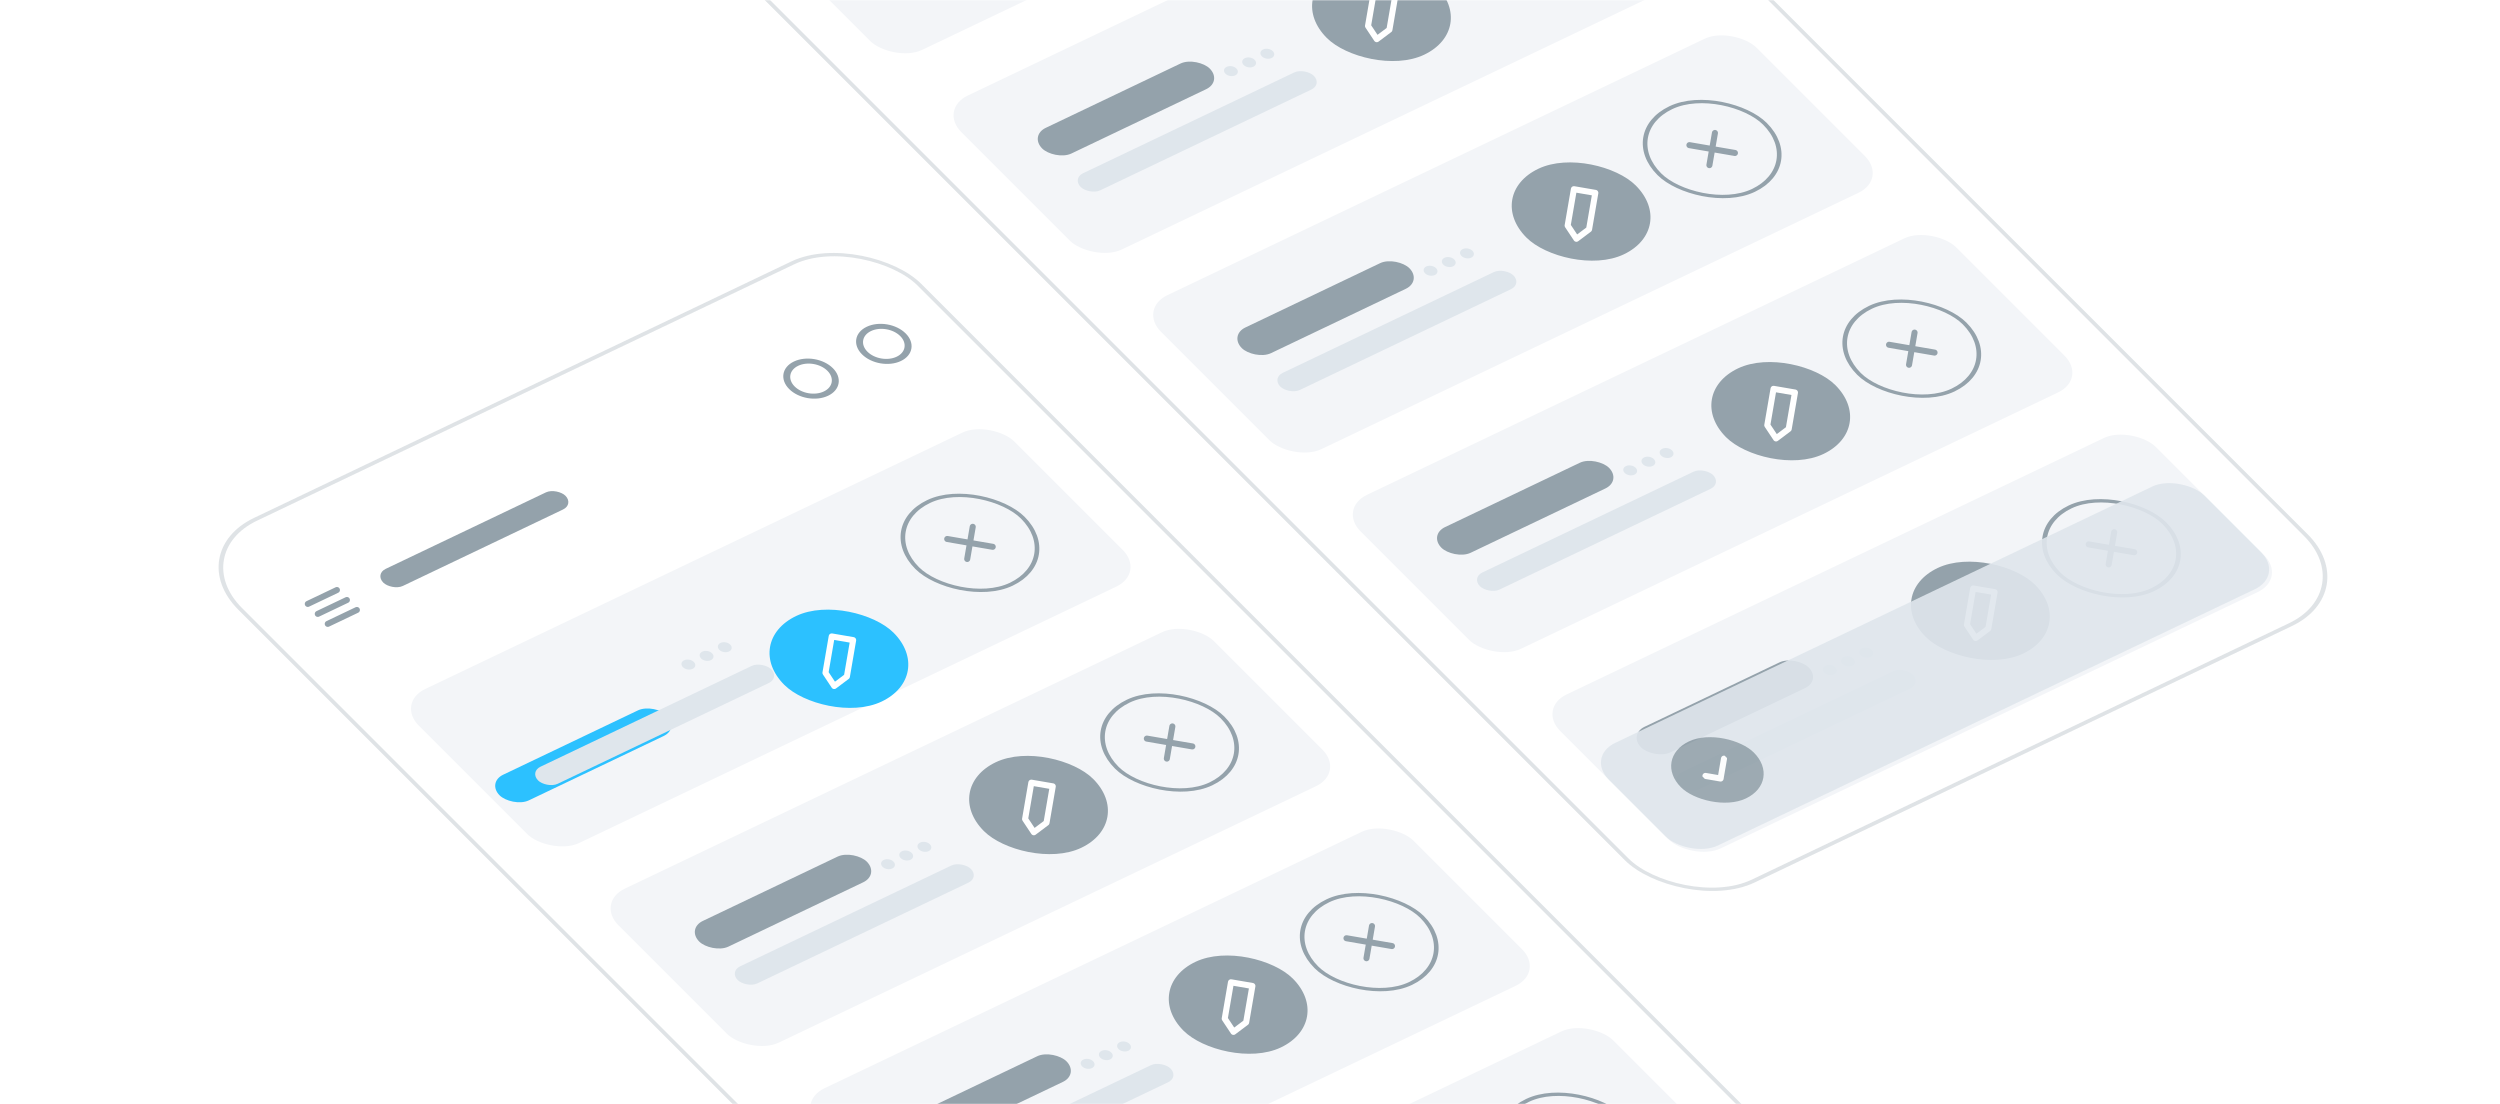 <svg fill="none" height="530" viewBox="0 0 1200 530" width="1200" xmlns="http://www.w3.org/2000/svg" xmlns:xlink="http://www.w3.org/1999/xlink"><filter id="a" color-interpolation-filters="sRGB" filterUnits="userSpaceOnUse" height="161.265" width="203.304" x="342.966" y="-98.714"><feFlood flood-opacity="0" result="BackgroundImageFix"/><feColorMatrix in="SourceAlpha" type="matrix" values="0 0 0 0 0 0 0 0 0 0 0 0 0 0 0 0 0 0 127 0"/><feOffset dy="25.628"/><feGaussianBlur stdDeviation="27.652"/><feColorMatrix type="matrix" values="0 0 0 0 0.173 0 0 0 0 0.757 0 0 0 0 1 0 0 0 0.5 0"/><feBlend in2="BackgroundImageFix" mode="normal" result="effect1_dropShadow"/><feBlend in="SourceGraphic" in2="effect1_dropShadow" mode="normal" result="shape"/></filter><filter id="b" color-interpolation-filters="sRGB" filterUnits="userSpaceOnUse" height="176.677" width="204.093" x="465.231" y="-152.8"><feFlood flood-opacity="0" result="BackgroundImageFix"/><feColorMatrix in="SourceAlpha" type="matrix" values="0 0 0 0 0 0 0 0 0 0 0 0 0 0 0 0 0 0 127 0"/><feOffset dy="25.628"/><feGaussianBlur stdDeviation="27.652"/><feColorMatrix type="matrix" values="0 0 0 0 0.173 0 0 0 0 0.757 0 0 0 0 1 0 0 0 0.5 0"/><feBlend in2="BackgroundImageFix" mode="normal" result="effect1_dropShadow"/><feBlend in="SourceGraphic" in2="effect1_dropShadow" mode="normal" result="shape"/></filter><filter id="c" color-interpolation-filters="sRGB" filterUnits="userSpaceOnUse" height="161.265" width="203.304" x="178.356" y="281.973"><feFlood flood-opacity="0" result="BackgroundImageFix"/><feColorMatrix in="SourceAlpha" type="matrix" values="0 0 0 0 0 0 0 0 0 0 0 0 0 0 0 0 0 0 127 0"/><feOffset dy="25.628"/><feGaussianBlur stdDeviation="27.652"/><feColorMatrix type="matrix" values="0 0 0 0 0.173 0 0 0 0 0.757 0 0 0 0 1 0 0 0 0.5 0"/><feBlend in2="BackgroundImageFix" mode="normal" result="effect1_dropShadow"/><feBlend in="SourceGraphic" in2="effect1_dropShadow" mode="normal" result="shape"/></filter><filter id="d" color-interpolation-filters="sRGB" filterUnits="userSpaceOnUse" height="176.677" width="204.093" x="300.622" y="227.887"><feFlood flood-opacity="0" result="BackgroundImageFix"/><feColorMatrix in="SourceAlpha" type="matrix" values="0 0 0 0 0 0 0 0 0 0 0 0 0 0 0 0 0 0 127 0"/><feOffset dy="25.628"/><feGaussianBlur stdDeviation="27.652"/><feColorMatrix type="matrix" values="0 0 0 0 0.173 0 0 0 0 0.757 0 0 0 0 1 0 0 0 0.5 0"/><feBlend in2="BackgroundImageFix" mode="normal" result="effect1_dropShadow"/><feBlend in="SourceGraphic" in2="effect1_dropShadow" mode="normal" result="shape"/></filter><clipPath id="e"><rect height="785.975" rx="38.718" transform="matrix(.903 -.431 .707 .707 251.609 -115.418)" width="362.981"/></clipPath><clipPath id="f"><path d="m0 0h27.103v27.103h-27.103z" transform="matrix(.903 -.431 .707 .707 641.285 1.988)"/></clipPath><clipPath id="g"><path d="m0 0h27.103v27.103h-27.103z" transform="matrix(.903 -.431 .707 .707 737.109 97.809)"/></clipPath><clipPath id="h"><path d="m0 0h27.103v27.103h-27.103z" transform="matrix(.903 -.431 .707 .707 800.012 67.805)"/></clipPath><clipPath id="i"><path d="m0 0h27.103v27.103h-27.103z" transform="matrix(.903 -.431 .707 .707 832.93 193.633)"/></clipPath><clipPath id="j"><path d="m0 0h27.103v27.103h-27.103z" transform="matrix(.903 -.431 .707 .707 895.832 163.629)"/></clipPath><clipPath id="k"><path d="m0 0h27.103v27.103h-27.103z" transform="matrix(.903 -.431 .707 .707 928.754 289.453)"/></clipPath><clipPath id="l"><path d="m0 0h27.103v27.103h-27.103z" transform="matrix(.903 -.431 .707 .707 991.656 259.449)"/></clipPath><clipPath id="m"><path d="m0 0h15.487v15.487h-15.487z" transform="matrix(.903 -.431 .707 .707 811.887 367.434)"/></clipPath><clipPath id="n"><rect height="785.975" rx="38.718" transform="matrix(.903 -.431 .707 .707 87 265.266)" width="362.981"/></clipPath><clipPath id="o"><path d="m0 0h27.103v27.103h-27.103z" transform="matrix(.903 -.431 .707 .707 380.855 286.852)"/></clipPath><clipPath id="p"><path d="m0 0h27.103v27.103h-27.103z" transform="matrix(.903 -.431 .707 .707 443.758 256.848)"/></clipPath><clipPath id="q"><path d="m0 0h27.103v27.103h-27.103z" transform="matrix(.903 -.431 .707 .707 476.676 382.672)"/></clipPath><clipPath id="r"><path d="m0 0h27.103v27.103h-27.103z" transform="matrix(.903 -.431 .707 .707 539.578 352.668)"/></clipPath><clipPath id="s"><path d="m0 0h27.103v27.103h-27.103z" transform="matrix(.903 -.431 .707 .707 572.5 478.496)"/></clipPath><clipPath id="t"><path d="m0 0h27.103v27.103h-27.103z" transform="matrix(.903 -.431 .707 .707 635.402 448.492)"/></clipPath><clipPath id="u"><path d="m0 0h362.981v92.923h-362.981z" transform="matrix(.903 -.431 .707 .707 87.004 265.266)"/></clipPath><clipPath id="v"><path d="m0 0h23.231v23.231h-23.231z" transform="matrix(.903 -.431 .707 .707 140.824 288.117)"/></clipPath><clipPath id="w"><path d="m0 0h23.231v23.231h-23.231z" transform="matrix(.903 -.431 .707 .707 370.598 178.523)"/></clipPath><clipPath id="x"><path d="m0 0h23.231v23.231h-23.231z" transform="matrix(.903 -.431 .707 .707 405.543 161.855)"/></clipPath><mask id="y" height="530" maskUnits="userSpaceOnUse" width="1200" x="0" y="0"><path d="m0 0h1200v530h-1200z" fill="#e6f1fa"/></mask><g mask="url(#y)"><g clip-path="url(#e)"><rect fill="#fff" height="785.975" rx="38.718" transform="matrix(.903 -.431 .707 .707 251.609 -115.418)" width="362.981"/><rect fill="#f3f5f8" height="104.539" rx="15.487" transform="matrix(.903 -.431 .707 .707 354.715 -43.289)" width="316.52"/><g filter="url(#a)"/><g filter="url(#b)"><rect fill="#2cc1ff" height="58.077" rx="29.038" transform="matrix(.903 -.431 .707 .707 520.535 -98.121)" width="58.077"/></g><rect fill="#f3f5f8" height="104.539" rx="15.487" transform="matrix(.903 -.431 .707 .707 450.535 52.535)" width="316.52"/><rect fill="#94a2ab" height="17.423" rx="8.712" transform="matrix(.903 -.431 .707 .707 494.094 65.121)" width="89.051"/><path clip-rule="evenodd" d="m602.207 28.712c1.134 1.134.88 2.613-.567 3.303-1.448.691-3.541.331-4.675-.803-1.134-1.134-.88-2.613.568-3.303 1.447-.691 3.54-.331 4.674.803zm-8.739 4.17c1.134 1.134.88 2.613-.568 3.304-1.447.69-3.54.331-4.674-.803s-.88-2.613.568-3.304c1.447-.69 3.54-.331 4.674.803zm16.904-5.028c1.448-.69 1.702-2.169.568-3.304-1.134-1.134-3.227-1.494-4.675-.803-1.447.691-1.701 2.17-.567 3.304s3.227 1.494 4.674.803z" fill="#dfe6ec" fill-rule="evenodd"/><rect fill="#dfe6ec" height="11.615" rx="5.808" transform="matrix(.903 -.431 .707 .707 514.625 85.656)" width="123.898"/><rect fill="#94a2ab" height="58.077" rx="29.038" transform="matrix(.903 -.431 .707 .707 616.355 -2.297)" width="58.077"/><g clip-path="url(#f)"><path d="m656.646 12.468 3.002-17.472 10.283 1.767-3.002 17.472-6.078 4.567z" stroke="#fff" stroke-linecap="round" stroke-linejoin="round" stroke-width="2.904"/></g><rect fill="#f3f5f8" height="56.141" rx="28.07" transform="matrix(.903 -.431 .707 .707 679.22 -31.552)" width="56.141" x="1.558" y=".268"/><rect height="56.141" rx="28.07" stroke="#94a2ab" stroke-width="1.936" transform="matrix(.903 -.431 .707 .707 679.22 -31.552)" width="56.141" x="1.558" y=".268"/><rect fill="#f3f5f8" height="104.539" rx="15.487" transform="matrix(.903 -.431 .707 .707 546.359 148.355)" width="316.52"/><rect fill="#94a2ab" height="17.423" rx="8.712" transform="matrix(.903 -.431 .707 .707 589.914 160.941)" width="89.051"/><path clip-rule="evenodd" d="m698.031 124.533c1.134 1.134.88 2.613-.567 3.303-1.448.691-3.54.331-4.674-.803-1.135-1.134-.88-2.613.567-3.304 1.448-.69 3.54-.33 4.674.804zm-8.738 4.17c1.134 1.134.88 2.613-.568 3.303-1.448.691-3.54.331-4.674-.803s-.88-2.613.567-3.303c1.448-.691 3.541-.331 4.675.803zm16.903-5.029c1.448-.69 1.702-2.169.568-3.303s-3.227-1.494-4.674-.803c-1.448.69-1.702 2.169-.568 3.303s3.227 1.494 4.674.803z" fill="#dfe6ec" fill-rule="evenodd"/><rect fill="#dfe6ec" height="11.615" rx="5.808" transform="matrix(.903 -.431 .707 .707 610.453 181.477)" width="123.898"/><rect fill="#94a2ab" height="58.077" rx="29.038" transform="matrix(.903 -.431 .707 .707 712.18 93.523)" width="58.077"/><g clip-path="url(#g)"><path d="m752.47 108.284 3.003-17.471 10.283 1.767-3.003 17.472-6.078 4.567z" stroke="#fff" stroke-linecap="round" stroke-linejoin="round" stroke-width="2.904"/></g><rect fill="#f3f5f8" height="56.141" rx="28.07" transform="matrix(.903 -.431 .707 .707 775.044 64.269)" width="56.141" x="1.558" y=".268"/><g clip-path="url(#h)"><path d="m820.515 79.268 2.654-15.443m9.599 9.599-21.851-3.755" stroke="#94a2ab" stroke-linecap="round" stroke-linejoin="round" stroke-width="2.904"/></g><rect height="56.141" rx="28.07" stroke="#94a2ab" stroke-width="1.936" transform="matrix(.903 -.431 .707 .707 775.044 64.269)" width="56.141" x="1.558" y=".268"/><rect fill="#f3f5f8" height="104.539" rx="15.487" transform="matrix(.903 -.431 .707 .707 642.18 244.18)" width="316.52"/><rect fill="#94a2ab" height="17.423" rx="8.712" transform="matrix(.903 -.431 .707 .707 685.738 256.766)" width="89.051"/><path clip-rule="evenodd" d="m793.852 220.357c1.134 1.134.88 2.613-.568 3.303-1.447.691-3.54.331-4.674-.803s-.88-2.613.567-3.303c1.448-.691 3.541-.331 4.675.803zm-8.739 4.17c1.134 1.134.88 2.613-.568 3.303-1.447.691-3.54.331-4.674-.803s-.88-2.613.568-3.303c1.447-.691 3.54-.331 4.674.803zm16.904-5.028c1.447-.691 1.701-2.17.567-3.304s-3.226-1.493-4.674-.803-1.702 2.169-.568 3.303 3.227 1.494 4.675.804z" fill="#dfe6ec" fill-rule="evenodd"/><rect fill="#dfe6ec" height="11.615" rx="5.808" transform="matrix(.903 -.431 .707 .707 706.273 277.301)" width="123.898"/><rect fill="#94a2ab" height="58.077" rx="29.038" transform="matrix(.903 -.431 .707 .707 808 189.348)" width="58.077"/><g clip-path="url(#i)"><path d="m848.295 204.113 3.002-17.472 10.283 1.767-3.002 17.471-6.078 4.567z" stroke="#fff" stroke-linecap="round" stroke-linejoin="round" stroke-width="2.904"/></g><rect fill="#f3f5f8" height="56.141" rx="28.07" transform="matrix(.903 -.431 .707 .707 870.865 160.093)" width="56.141" x="1.558" y=".268"/><g clip-path="url(#j)"><path d="m916.336 175.088 2.653-15.443m9.599 9.599-21.851-3.755" stroke="#94a2ab" stroke-linecap="round" stroke-linejoin="round" stroke-width="2.904"/></g><rect height="56.141" rx="28.07" stroke="#94a2ab" stroke-width="1.936" transform="matrix(.903 -.431 .707 .707 870.865 160.093)" width="56.141" x="1.558" y=".268"/><rect fill="#f3f5f8" height="104.539" rx="15.487" transform="matrix(.903 -.431 .707 .707 738.004 340)" width="316.52"/><rect fill="#94a2ab" height="17.423" rx="8.712" transform="matrix(.903 -.431 .707 .707 781.562 352.586)" width="89.051"/><path clip-rule="evenodd" d="m889.676 316.177c1.134 1.134.88 2.613-.568 3.304-1.447.69-3.54.331-4.674-.804-1.134-1.134-.88-2.613.568-3.303 1.447-.69 3.54-.331 4.674.803zm-8.739 4.17c1.134 1.134.88 2.613-.567 3.304-1.448.69-3.541.331-4.675-.803s-.88-2.613.568-3.304c1.447-.69 3.54-.331 4.674.803zm16.904-5.028c1.447-.69 1.702-2.169.568-3.304-1.134-1.134-3.227-1.493-4.675-.803-1.447.691-1.701 2.17-.567 3.304s3.226 1.493 4.674.803z" fill="#dfe6ec" fill-rule="evenodd"/><rect fill="#dfe6ec" height="11.615" rx="5.808" transform="matrix(.903 -.431 .707 .707 802.098 373.121)" width="123.898"/><rect fill="#94a2ab" height="58.077" rx="29.038" transform="matrix(.903 -.431 .707 .707 903.824 285.168)" width="58.077"/><g clip-path="url(#k)"><path d="m944.119 299.933 3.002-17.472 10.283 1.767-3.002 17.472-6.078 4.567z" stroke="#fff" stroke-linecap="round" stroke-linejoin="round" stroke-width="2.904"/></g><rect fill="#f3f5f8" height="56.141" rx="28.07" transform="matrix(.903 -.431 .707 .707 966.689 255.913)" width="56.141" x="1.558" y=".268"/><g clip-path="url(#l)"><path d="m1012.16 270.909 2.66-15.443m9.6 9.599-21.85-3.755" stroke="#94a2ab" stroke-linecap="round" stroke-linejoin="round" stroke-width="2.904"/></g><rect height="56.141" rx="28.07" stroke="#94a2ab" stroke-width="1.936" transform="matrix(.903 -.431 .707 .707 966.689 255.913)" width="56.141" x="1.558" y=".268"/><g opacity=".9"><rect fill="#dfe6ec" height="69.692" rx="15.487" transform="matrix(.903 -.431 .707 .707 761.273 363.273)" width="316.52"/><rect fill="#94a2ab" height="38.718" rx="19.359" transform="matrix(.903 -.431 .707 .707 793.191 364.223)" width="38.718"/><g clip-path="url(#m)"><path d="m818.612 372.442 7.271 1.249 1.64-9.543" stroke="#fff" stroke-linecap="round" stroke-linejoin="round" stroke-width="2.904"/></g><rect fill="#dfe6ec" height="17.423" rx="8.712" transform="matrix(.903 -.431 .707 .707 852.266 347.168)" width="141.321"/></g></g><rect height="784.039" rx="37.75" stroke="#94a2ab" stroke-opacity=".3" stroke-width="1.936" transform="matrix(.903 -.431 .707 .707 251.572 -114.669)" width="361.045" x="1.558" y=".268"/><g clip-path="url(#n)"><rect fill="#fff" height="785.975" rx="38.718" transform="matrix(.903 -.431 .707 .707 87 265.266)" width="362.981"/><rect fill="#f3f5f8" height="104.539" rx="15.487" transform="matrix(.903 -.431 .707 .707 190.105 337.398)" width="316.52"/><g filter="url(#c)"><rect fill="#2cc1ff" height="17.423" rx="8.712" transform="matrix(.903 -.431 .707 .707 233.66 349.984)" width="89.051"/></g><path clip-rule="evenodd" d="m341.778 313.576c1.134 1.134.879 2.613-.568 3.303-1.448.691-3.54.331-4.674-.803s-.88-2.613.567-3.304c1.448-.69 3.541-.33 4.675.804zm-8.74 4.169c1.134 1.134.88 2.613-.567 3.304-1.448.69-3.541.33-4.675-.804s-.88-2.613.568-3.303c1.447-.69 3.54-.331 4.674.803zm16.904-5.028c1.448-.69 1.702-2.169.568-3.303s-3.227-1.494-4.674-.803c-1.448.69-1.702 2.169-.568 3.303s3.227 1.494 4.674.803z" fill="#dfe6ec" fill-rule="evenodd"/><rect fill="#dfe6ec" height="11.615" rx="5.808" transform="matrix(.903 -.431 .707 .707 254.195 370.52)" width="123.898"/><g filter="url(#d)"><rect fill="#2cc1ff" height="58.077" rx="29.038" transform="matrix(.903 -.431 .707 .707 355.926 282.566)" width="58.077"/><g clip-path="url(#o)"><path d="m396.224 297.331 3.003-17.472 10.283 1.767-3.003 17.472-6.078 4.567z" stroke="#fff" stroke-linecap="round" stroke-linejoin="round" stroke-width="2.904"/></g></g><rect fill="#f3f5f8" height="56.141" rx="28.07" transform="matrix(.903 -.431 .707 .707 418.791 253.312)" width="56.141" x="1.558" y=".268"/><g clip-path="url(#p)"><path d="m464.262 268.311 2.653-15.443m9.599 9.599-21.851-3.755" stroke="#94a2ab" stroke-linecap="round" stroke-linejoin="round" stroke-width="2.904"/></g><rect height="56.141" rx="28.07" stroke="#94a2ab" stroke-width="1.936" transform="matrix(.903 -.431 .707 .707 418.791 253.312)" width="56.141" x="1.558" y=".268"/><rect fill="#f3f5f8" height="104.539" rx="15.487" transform="matrix(.903 -.431 .707 .707 285.926 433.219)" width="316.52"/><rect fill="#94a2ab" height="17.423" rx="8.712" transform="matrix(.903 -.431 .707 .707 329.484 445.805)" width="89.051"/><path clip-rule="evenodd" d="m437.598 409.396c1.134 1.134.88 2.613-.568 3.303-1.447.691-3.54.331-4.674-.803s-.88-2.613.568-3.303c1.447-.691 3.54-.331 4.674.803zm-8.739 4.17c1.134 1.134.88 2.613-.568 3.304-1.447.69-3.54.33-4.674-.804s-.88-2.613.568-3.303c1.447-.691 3.54-.331 4.674.803zm16.904-5.028c1.447-.691 1.701-2.17.567-3.304s-3.226-1.493-4.674-.803c-1.447.69-1.702 2.169-.568 3.304 1.134 1.134 3.227 1.493 4.675.803z" fill="#dfe6ec" fill-rule="evenodd"/><rect fill="#dfe6ec" height="11.615" rx="5.808" transform="matrix(.903 -.431 .707 .707 350.016 466.34)" width="123.898"/><rect fill="#94a2ab" height="58.077" rx="29.038" transform="matrix(.903 -.431 .707 .707 451.746 378.387)" width="58.077"/><g clip-path="url(#q)"><path d="m492.041 393.152 3.002-17.472 10.283 1.767-3.002 17.472-6.078 4.566z" stroke="#fff" stroke-linecap="round" stroke-linejoin="round" stroke-width="2.904"/></g><rect fill="#f3f5f8" height="56.141" rx="28.07" transform="matrix(.903 -.431 .707 .707 514.611 349.132)" width="56.141" x="1.558" y=".268"/><g clip-path="url(#r)"><path d="m560.082 364.127 2.653-15.443m9.599 9.599-21.851-3.754" stroke="#94a2ab" stroke-linecap="round" stroke-linejoin="round" stroke-width="2.904"/></g><rect height="56.141" rx="28.07" stroke="#94a2ab" stroke-width="1.936" transform="matrix(.903 -.431 .707 .707 514.611 349.132)" width="56.141" x="1.558" y=".268"/><rect fill="#f3f5f8" height="104.539" rx="15.487" transform="matrix(.903 -.431 .707 .707 381.75 529.043)" width="316.52"/><rect fill="#94a2ab" height="17.423" rx="8.712" transform="matrix(.903 -.431 .707 .707 425.309 541.629)" width="89.051"/><path clip-rule="evenodd" d="m533.422 505.22c1.134 1.134.88 2.613-.568 3.304-1.447.69-3.54.33-4.674-.804s-.88-2.613.568-3.303c1.447-.69 3.54-.331 4.674.803zm-8.739 4.17c1.134 1.134.88 2.613-.567 3.304-1.448.69-3.541.331-4.675-.803s-.88-2.613.568-3.304c1.447-.69 3.54-.331 4.674.803zm16.904-5.028c1.448-.691 1.702-2.17.568-3.304s-3.227-1.493-4.675-.803c-1.447.691-1.701 2.17-.567 3.304s3.226 1.493 4.674.803z" fill="#dfe6ec" fill-rule="evenodd"/><rect fill="#dfe6ec" height="11.615" rx="5.808" transform="matrix(.903 -.431 .707 .707 445.844 562.164)" width="123.898"/><rect fill="#94a2ab" height="58.077" rx="29.038" transform="matrix(.903 -.431 .707 .707 547.57 474.211)" width="58.077"/><g clip-path="url(#s)"><path d="m587.865 488.972 3.002-17.472 10.283 1.767-3.002 17.472-6.078 4.567z" stroke="#fff" stroke-linecap="round" stroke-linejoin="round" stroke-width="2.904"/></g><rect fill="#f3f5f8" height="56.141" rx="28.07" transform="matrix(.903 -.431 .707 .707 610.435 444.956)" width="56.141" x="1.558" y=".268"/><g clip-path="url(#t)"><path d="m655.906 459.952 2.654-15.443m9.599 9.598-21.852-3.754" stroke="#94a2ab" stroke-linecap="round" stroke-linejoin="round" stroke-width="2.904"/></g><rect height="56.141" rx="28.07" stroke="#94a2ab" stroke-width="1.936" transform="matrix(.903 -.431 .707 .707 610.435 444.956)" width="56.141" x="1.558" y=".268"/><rect fill="#f3f5f8" height="104.539" rx="15.487" transform="matrix(.903 -.431 .707 .707 477.574 624.863)" width="316.52"/><rect fill="#f3f5f8" height="56.141" rx="28.07" transform="matrix(.903 -.431 .707 .707 706.259 540.777)" width="56.141" x="1.558" y=".268"/><rect height="56.141" rx="28.07" stroke="#94a2ab" stroke-width="1.936" transform="matrix(.903 -.431 .707 .707 706.259 540.777)" width="56.141" x="1.558" y=".268"/><g clip-path="url(#u)"><path d="m0 0h362.981v92.923h-362.981z" fill="#fff" transform="matrix(.903 -.431 .707 .707 87.004 265.266)"/><g clip-path="url(#v)"><path d="m147.742 289.875 13.979-6.667m-9.188 11.458 13.979-6.667m-9.188 11.458 13.979-6.667" stroke="#94a2ab" stroke-linecap="round" stroke-linejoin="round" stroke-width="2.904"/></g><rect fill="#94a2ab" height="11.615" rx="5.808" transform="matrix(.903 -.431 .707 .707 179.883 275.555)" width="96.795"/><g clip-path="url(#w)"><circle r="10.164" stroke="#94a2ab" stroke-width="2.904" transform="matrix(.903 -.431 .707 .707 389.294 181.737)"/></g><g clip-path="url(#x)"><circle r="10.164" stroke="#94a2ab" stroke-width="2.904" transform="matrix(.903 -.431 .707 .707 424.239 165.061)"/></g></g></g><rect height="784.039" rx="37.75" stroke="#94a2ab" stroke-opacity=".3" stroke-width="1.936" transform="matrix(.903 -.431 .707 .707 86.963 266.015)" width="361.045" x="1.558" y=".268"/></g></svg>
